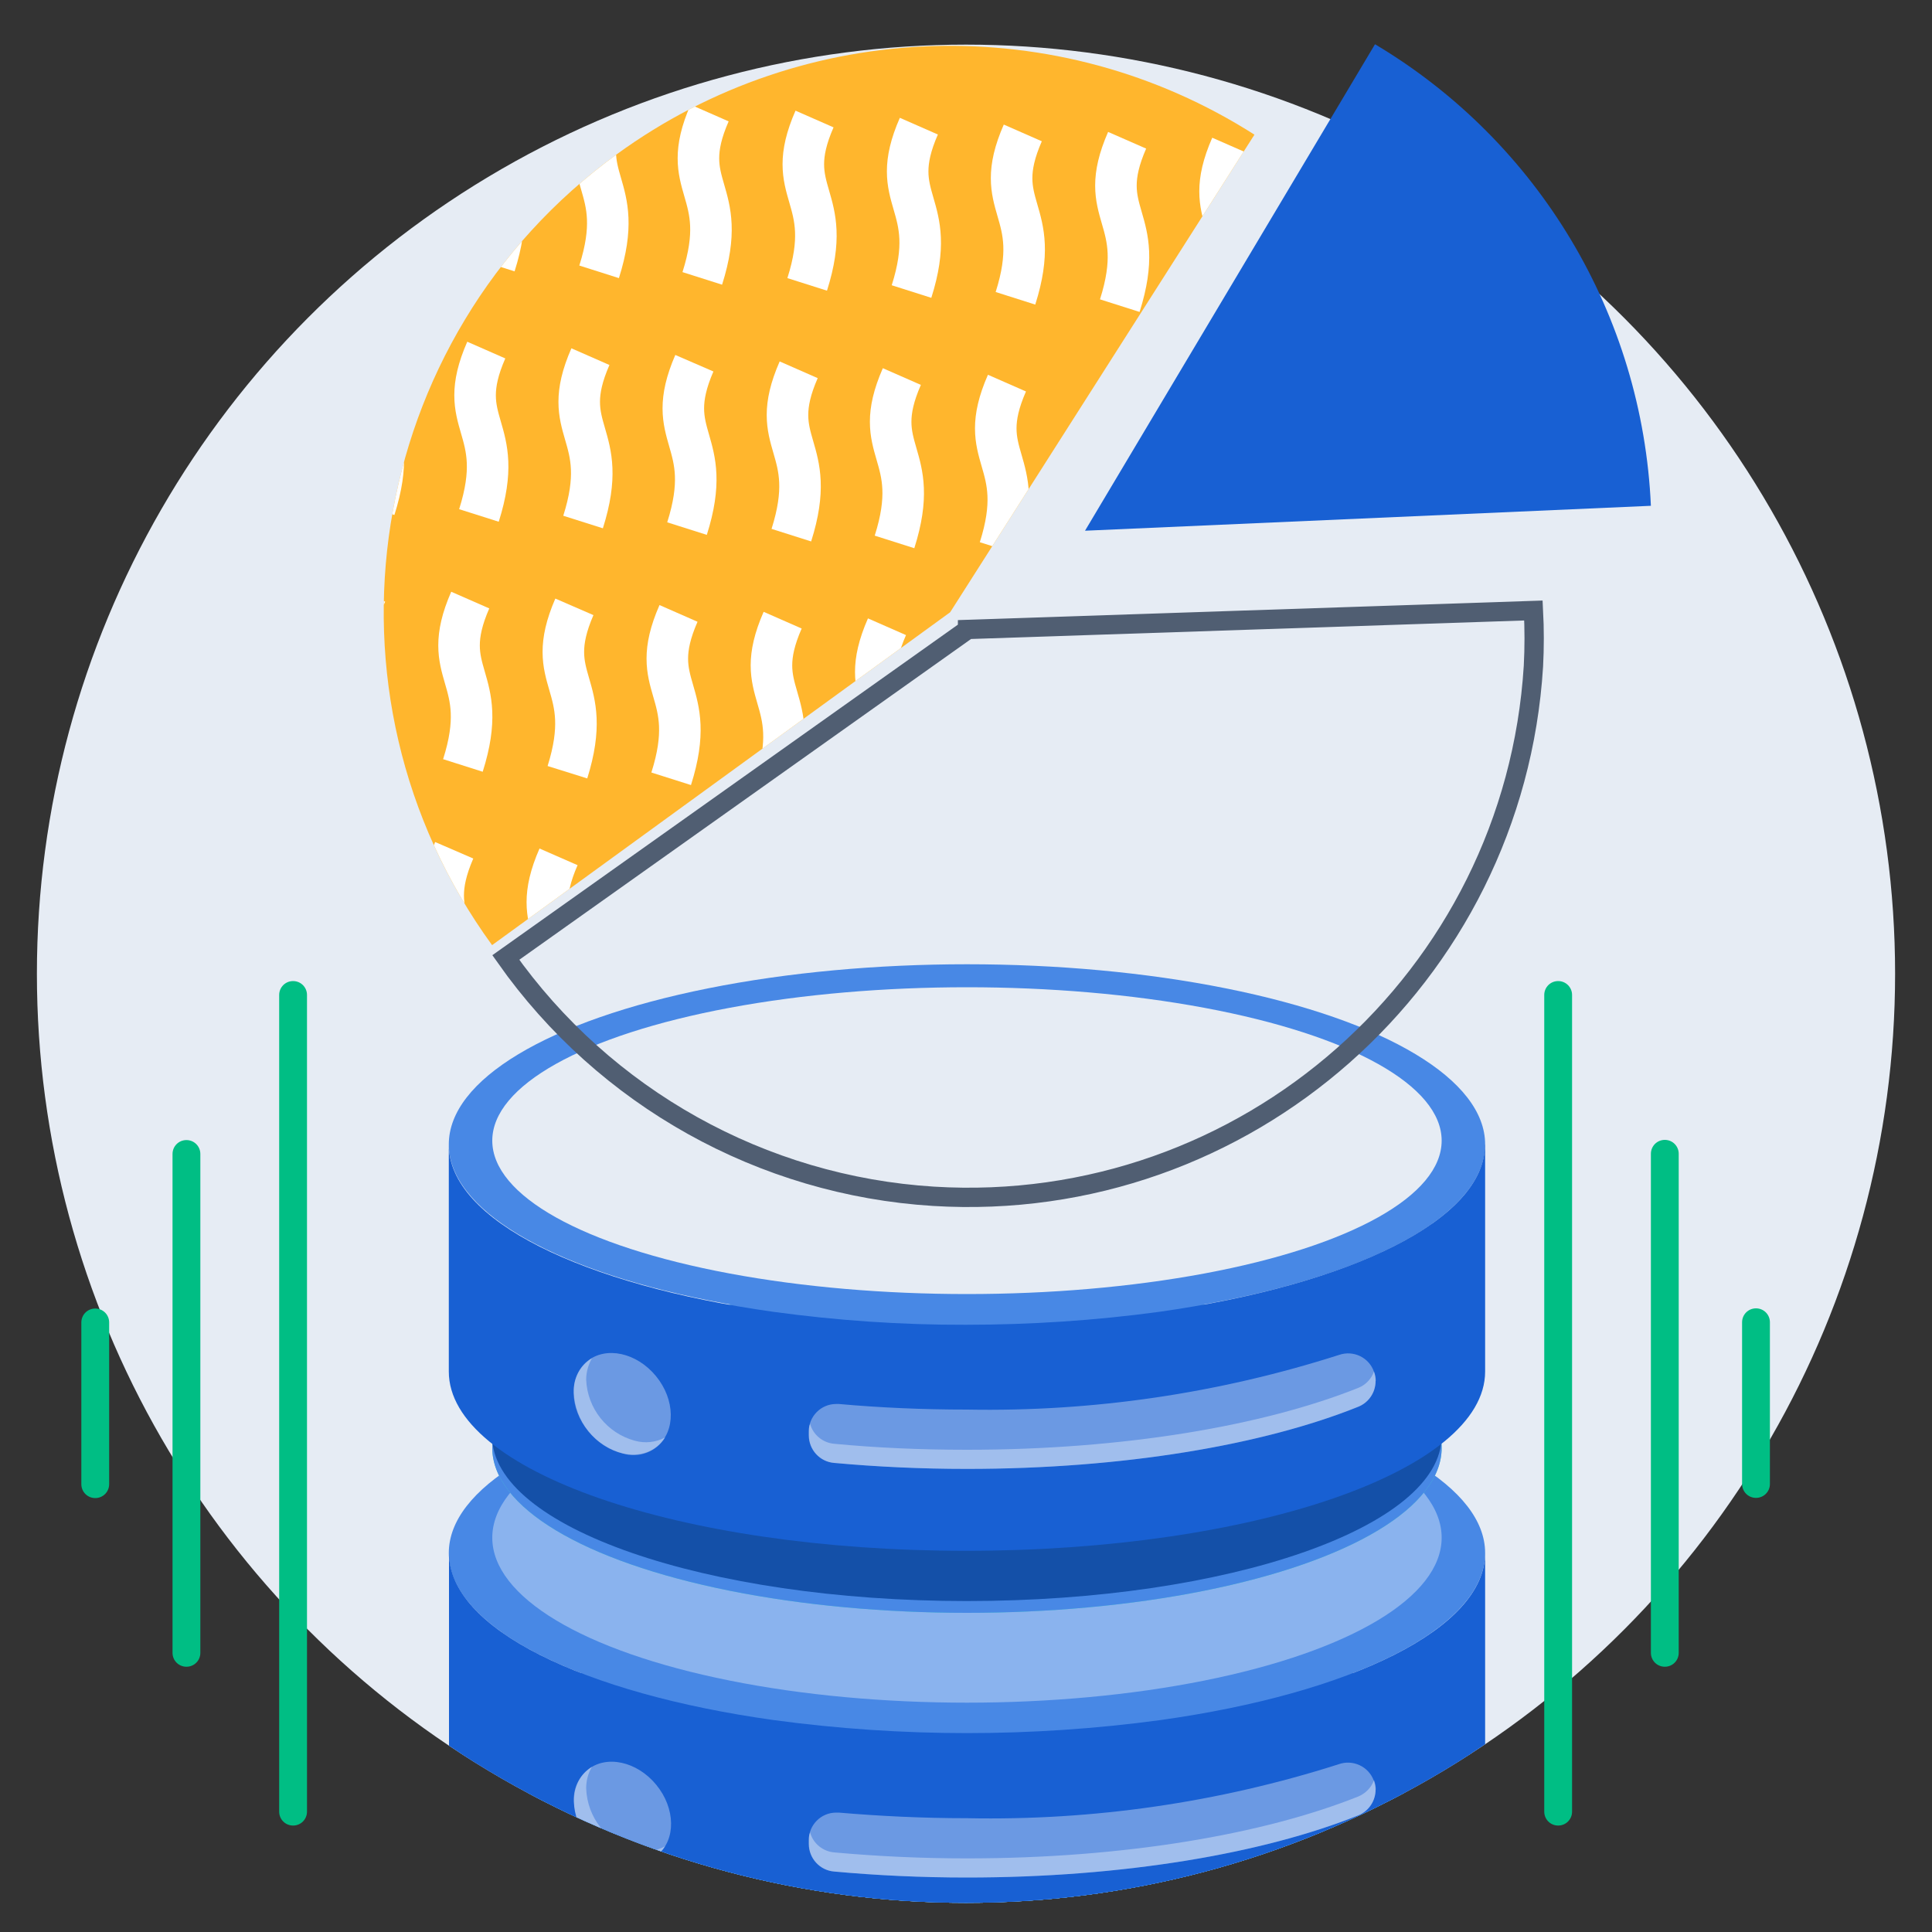 <?xml version="1.0" encoding="UTF-8"?>
<svg id="Layer_1" data-name="Layer 1" xmlns="http://www.w3.org/2000/svg" xmlns:xlink="http://www.w3.org/1999/xlink" viewBox="0 0 100 100">
  <rect x="0" y="0" width="100" height="100" fill="#333333" stroke="none"/>
  <defs>
    <style>
      .cls-1, .cls-2, .cls-3 {
        fill: none;
      }

      .cls-4 {
        clip-path: url(#clippath);
      }

      .cls-5 {
        fill: #00be84;
      }

      .cls-6 {
        fill: #e6ecf4;
      }

      .cls-7 {
        fill: #ffb62d;
      }

      .cls-8 {
        fill: #7f8de7;
      }

      .cls-9 {
        fill: #1450a8;
      }

      .cls-10 {
        fill: #1860d3;
      }

      .cls-11 {
        fill: #4888e5;
      }

      .cls-12 {
        fill: #49cfcd;
      }

      .cls-13 {
        clip-path: url(#clippath-1);
      }

      .cls-14 {
        fill: #fff;
        isolation: isolate;
        opacity: .36;
      }

      .cls-2 {
        stroke: #505e72;
      }

      .cls-2, .cls-3 {
        stroke-miterlimit: 10;
      }

      .cls-3 {
        stroke: #fff;
        stroke-width: 2.15px;
      }
    </style>
    <clipPath id="clippath">
      <circle class="cls-1" cx="50" cy="50.4" r="48.09"/>
    </clipPath>
    <clipPath id="clippath-1">
      <path class="cls-1" d="M49.18,31.69l-23.71,17.23c-9.52-13.09-6.63-31.42,6.46-40.94C41.68,.89,54.77,.49,64.93,6.97l-15.75,24.72Z"/>
    </clipPath>
  </defs>
  <circle class="cls-6" cx="50" cy="50.4" r="48.09"/>
  <g class="cls-4">
    <g>
      <ellipse class="cls-8" cx="50.05" cy="101.52" rx="26.82" ry="9.32"/>
      <ellipse class="cls-14" cx="50.05" cy="100.74" rx="24.57" ry="8.54"/>
      <ellipse class="cls-12" cx="50.05" cy="96.09" rx="24.57" ry="8.54"/>
      <ellipse class="cls-11" cx="50.05" cy="96.09" rx="24.57" ry="8.54"/>
      <path class="cls-9" d="M74.62,91.82v3.65c0,4.71-11.06,8.54-24.58,8.54s-24.57-3.84-24.57-8.54v-3.65c0,3.58,6.37,6.64,15.4,7.92,6.09,.83,12.26,.83,18.35,0,9.03-1.26,15.4-4.34,15.4-7.92Z"/>
      <ellipse class="cls-11" cx="50.05" cy="80.38" rx="26.82" ry="9.32"/>
      <ellipse class="cls-11" cx="50.05" cy="92.81" rx="26.82" ry="9.32"/>
      <ellipse class="cls-14" cx="50.05" cy="79.59" rx="24.57" ry="8.54"/>
      <path class="cls-10" d="M76.87,80.38v11.76c0,5.14-12,9.32-26.82,9.32s-26.81-4.18-26.81-9.32v-11.76c0,3.92,6.95,7.27,16.8,8.65,6.65,.9,13.38,.9,20.03,0,9.84-1.38,16.8-4.73,16.8-8.65Z"/>
      <path class="cls-14" d="M71.2,92.63h0c0,.58-.35,1.11-.9,1.33-4.91,1.98-12.17,3.22-20.26,3.22-2.37,0-4.68-.11-6.87-.31-.74-.06-1.31-.68-1.31-1.43v-.19c0-.79,.63-1.43,1.42-1.43h.14c2.11,.18,4.34,.29,6.64,.29,6.52,.13,13.01-.81,19.22-2.79,.74-.27,1.56,.11,1.83,.85,.05,.14,.08,.3,.09,.45h0Z"/>
      <path class="cls-14" d="M71.2,92.63c0,.58-.35,1.11-.88,1.33-4.92,1.97-12.17,3.22-20.27,3.22-2.37,0-4.68-.11-6.87-.31-.74-.06-1.31-.68-1.31-1.43v-.19c0-.13,0-.27,.06-.4,.16,.57,.66,.98,1.25,1.03,2.21,.2,4.5,.31,6.87,.31,8.1,0,15.35-1.24,20.27-3.21,.37-.16,.66-.46,.8-.84,.06,.16,.09,.32,.09,.49h-.01Z"/>
      <ellipse class="cls-14" cx="32.22" cy="93.81" rx="2.26" ry="2.85" transform="translate(-52.23 41.79) rotate(-39.41)"/>
      <path class="cls-14" d="M34.43,95.55c-.46,.75-1.37,1.09-2.21,.83-1.44-.4-2.46-1.68-2.52-3.17-.03-.71,.33-1.39,.94-1.76-.2,.33-.3,.72-.3,1.11,.05,1.5,1.06,2.8,2.51,3.2,.53,.13,1.1,.06,1.58-.2h0Z"/>
      <ellipse class="cls-12" cx="50.05" cy="74.94" rx="24.57" ry="8.54"/>
      <ellipse class="cls-11" cx="50.05" cy="74.94" rx="24.57" ry="8.54"/>
      <path class="cls-9" d="M74.62,70.68v3.65c0,4.72-11.06,8.54-24.58,8.54s-24.57-3.82-24.57-8.54v-3.65c0,3.58,6.37,6.64,15.4,7.92,6.09,.83,12.26,.83,18.35,0,9.03-1.26,15.4-4.34,15.4-7.92Z"/>
      <ellipse class="cls-11" cx="50.05" cy="59.23" rx="26.82" ry="9.32"/>
      <ellipse class="cls-6" cx="50.05" cy="59.04" rx="24.57" ry="7.94"/>
      <path class="cls-10" d="M76.87,59.25v11.74c0,5.14-12,9.28-26.87,9.28s-26.77-4.14-26.77-9.28v-11.74c0,3.92,6.95,7.27,16.8,8.65,3.3,.45,6.62,.68,9.95,.67,3.35,0,6.7-.22,10.02-.67,9.9-1.4,16.86-4.76,16.86-8.65h.01Z"/>
      <path class="cls-14" d="M71.2,71.48h0c0,.59-.35,1.11-.9,1.33-4.91,1.98-12.17,3.22-20.26,3.22-2.37,0-4.68-.11-6.87-.31-.74-.06-1.31-.68-1.31-1.43v-.19c0-.79,.63-1.43,1.42-1.43h.14c2.11,.19,4.34,.29,6.64,.29,6.53,.12,13.03-.84,19.25-2.83,.75-.26,1.56,.14,1.81,.88,.05,.15,.08,.31,.08,.46h0Z"/>
      <path class="cls-14" d="M71.2,71.48c0,.58-.35,1.11-.88,1.33-4.92,1.98-12.17,3.22-20.27,3.22-2.37,0-4.68-.11-6.87-.31-.74-.06-1.31-.68-1.31-1.43v-.19c0-.13,0-.27,.06-.4,.16,.57,.66,.98,1.25,1.03,2.21,.21,4.5,.31,6.87,.31,8.1,0,15.35-1.24,20.27-3.21,.37-.15,.66-.46,.8-.84,.06,.16,.09,.32,.09,.49h-.01Z"/>
      <ellipse class="cls-14" cx="32.21" cy="72.66" rx="2.26" ry="2.85" transform="translate(-38.81 36.97) rotate(-39.41)"/>
      <path class="cls-14" d="M34.43,74.4c-.46,.75-1.37,1.09-2.21,.83-1.44-.39-2.46-1.67-2.52-3.16-.04-.72,.33-1.4,.94-1.77-.19,.34-.3,.72-.3,1.11,.06,1.49,1.08,2.77,2.51,3.16,.53,.15,1.1,.09,1.58-.17Z"/>
    </g>
  </g>
  <path class="cls-7" d="M49.18,31.69l-23.71,17.23c-9.52-13.09-6.63-31.42,6.46-40.94C41.68,.89,54.77,.49,64.93,6.97l-15.75,24.72Z"/>
  <path class="cls-10" d="M56.16,27.47L71.17,2.29c8.48,5.05,13.84,14.03,14.28,23.89,0,0-29.29,1.29-29.29,1.29Z"/>
  <g class="cls-13">
    <g>
      <path class="cls-3" d="M19.77,17.77c-1.73,3.94,1.11,3.86-.38,8.56"/>
      <path class="cls-3" d="M18.95,30.71c-1.73,3.95,1.11,3.87-.38,8.56"/>
      <path class="cls-3" d="M18.12,43.67c-1.73,3.95,1.11,3.87-.38,8.56"/>
      <path class="cls-3" d="M25.99,5.16c-1.73,3.94,1.11,3.87-.38,8.56"/>
      <path class="cls-3" d="M25.17,18.12c-1.73,3.94,1.11,3.86-.38,8.56"/>
      <path class="cls-3" d="M24.34,31.06c-1.73,3.95,1.11,3.87-.38,8.56"/>
      <path class="cls-3" d="M23.51,44.01c-1.71,3.95,1.11,3.87-.36,8.56"/>
      <path class="cls-3" d="M31.39,5.51c-1.73,3.94,1.11,3.87-.38,8.56"/>
      <path class="cls-3" d="M30.56,18.46c-1.73,3.94,1.11,3.86-.38,8.56"/>
      <path class="cls-3" d="M29.73,31.41c-1.71,3.94,1.11,3.86-.36,8.56"/>
      <path class="cls-3" d="M28.91,44.35c-1.73,3.95,1.11,3.87-.38,8.56"/>
      <path class="cls-3" d="M36.73,5.85c-1.73,3.94,1.11,3.87-.38,8.56"/>
      <path class="cls-3" d="M35.94,18.8c-1.71,3.94,1.11,3.86-.38,8.56"/>
      <path class="cls-3" d="M35.12,31.75c-1.73,3.94,1.11,3.86-.38,8.56"/>
      <path class="cls-3" d="M42.16,6.16c-1.73,3.94,1.11,3.87-.38,8.56"/>
      <path class="cls-3" d="M41.34,19.14c-1.73,3.94,1.11,3.86-.38,8.56"/>
      <path class="cls-3" d="M40.51,32.1c-1.73,3.94,1.11,3.86-.38,8.56"/>
      <path class="cls-3" d="M47.56,6.53c-1.73,3.94,1.11,3.87-.38,8.56"/>
      <path class="cls-3" d="M46.68,19.49c-1.73,3.94,1.11,3.87-.38,8.56"/>
      <path class="cls-3" d="M45.91,32.44c-1.73,3.94,1.11,3.86-.38,8.56"/>
      <path class="cls-3" d="M52.94,6.88c-1.73,3.94,1.11,3.87-.38,8.56"/>
      <path class="cls-3" d="M52.12,19.83c-1.73,3.94,1.11,3.87-.38,8.56"/>
      <path class="cls-3" d="M58.34,7.26c-1.73,3.95,1.11,3.87-.38,8.56"/>
      <path class="cls-3" d="M63.73,7.56c-1.73,3.95,1.11,3.87-.38,8.56"/>
    </g>
  </g>
  <path class="cls-2" d="M50.08,32.58l29.29-.98c.05,.96,.05,1.92,0,2.88-1,16.15-14.9,28.43-31.05,27.44-8.87-.55-17.02-5.1-22.14-12.36l23.9-16.97h0Z"/>
  <path class="cls-5" d="M80.65,50.78h0c.4,0,.72,.32,.72,.72v42.27c0,.4-.32,.72-.72,.72h0c-.4,0-.72-.32-.72-.72V51.5c0-.4,.32-.72,.72-.72Z"/>
  <path class="cls-5" d="M86.17,59h0c.4,0,.72,.32,.72,.72v25.83c0,.4-.32,.72-.72,.72h0c-.4,0-.72-.32-.72-.72v-25.83c0-.4,.32-.72,.72-.72Z"/>
  <path class="cls-5" d="M90.89,67.72h0c.4,0,.72,.32,.72,.72v8.37c0,.4-.32,.72-.72,.72h0c-.4,0-.72-.32-.72-.72v-8.37c0-.4,.32-.72,.72-.72Z"/>
  <path class="cls-5" d="M15.17,94.49h0c-.4,0-.72-.32-.72-.72V51.5c0-.4,.32-.72,.72-.72h0c.4,0,.72,.32,.72,.72v42.27c0,.4-.32,.72-.72,.72Z"/>
  <path class="cls-5" d="M9.65,59.01h0c.4,0,.72,.32,.72,.72v25.82c0,.4-.32,.72-.72,.72h0c-.4,0-.72-.32-.72-.72v-25.82c0-.4,.32-.72,.72-.72Z"/>
  <path class="cls-5" d="M4.93,67.73h0c.4,0,.72,.32,.72,.72v8.37c0,.4-.32,.72-.72,.72h0c-.4,0-.72-.32-.72-.72v-8.37c0-.4,.32-.72,.72-.72Z"/>
</svg>